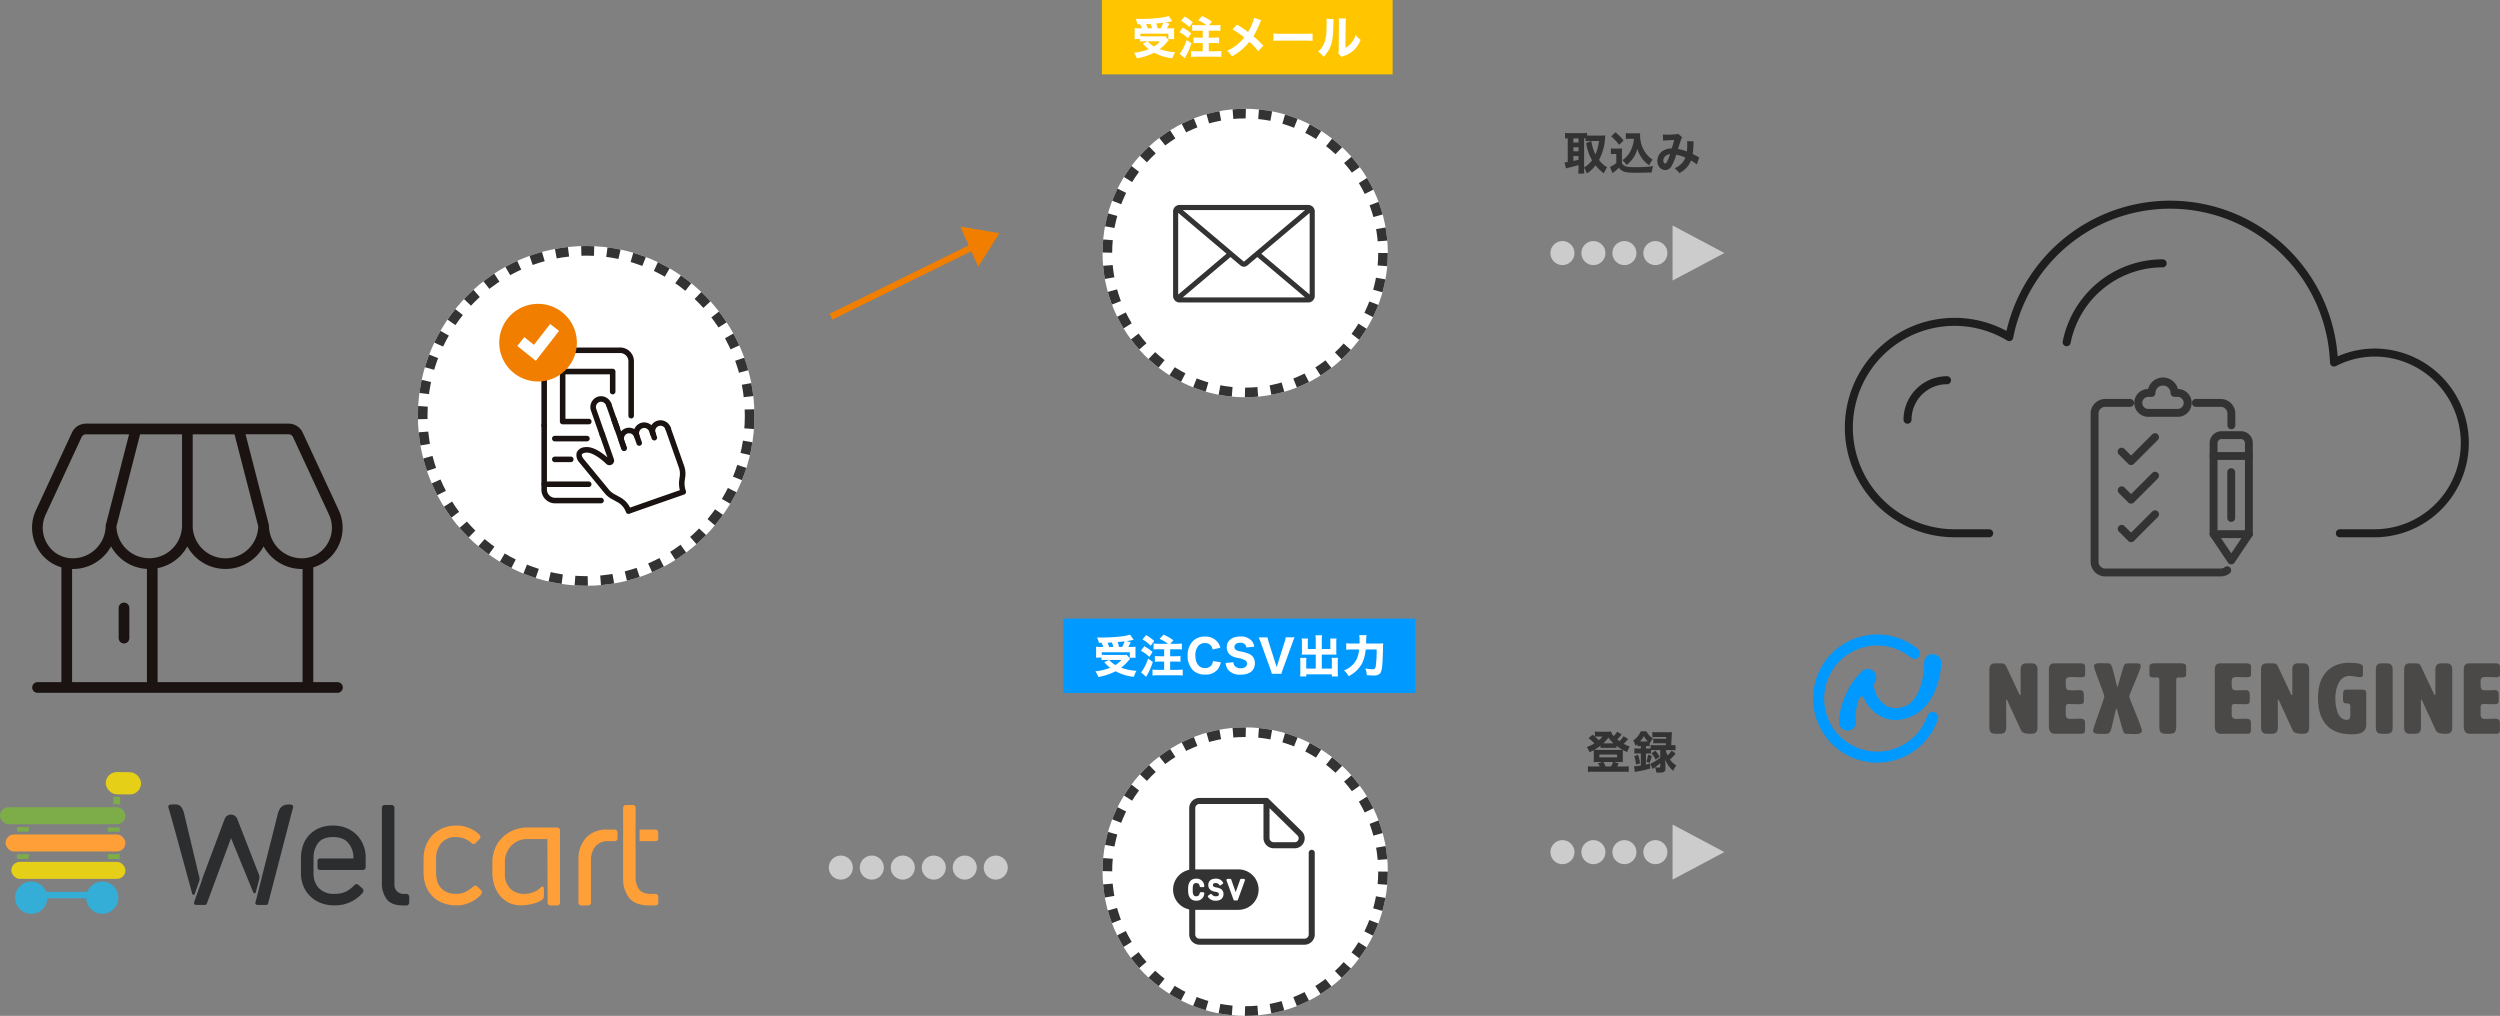 <svg xmlns="http://www.w3.org/2000/svg" width="780" height="316.942" viewBox="0 0 780 316.942">
  <rect x="0" y="0" width="780" height="316.942" fill="#808080" stroke="none"/>
  <g id="グループ_1907" data-name="グループ 1907" transform="translate(-570 -2141.058)">
    <g id="next-engine" transform="translate(1135.701 2339.013)">
      <g id="グループ_11" data-name="グループ 11" transform="translate(54.977 8.841)">
        <g id="グループ_1" data-name="グループ 1" transform="translate(0 0.154)">
          <path id="パス_1" data-name="パス 1" d="M830.328,176.373c.093,0,.155-.092.155-.31v-7.123c0-1.239,0-2.478,1.858-2.478h1.549c1.858,0,1.858,1.239,1.858,2.478v17.035c0,1.239,0,2.478-1.858,2.478-2.788,0-3.005-.5-3.438-1.425l-4.119-8.951c-.093-.186-.186-.31-.248-.31-.092,0-.123.123-.123.31l.031,7.9c0,1.239,0,2.478-1.858,2.478h-1.549c-1.858,0-1.858-1.239-1.858-2.478V168.939c0-1.239,0-2.478,1.858-2.478h1.642c1.021,0,1.363.125,1.827,1.085l4,8.517C830.142,176.28,830.235,176.373,830.328,176.373Z" transform="translate(-820.727 -166.461)" fill="#4b4948"/>
        </g>
        <g id="グループ_2" data-name="グループ 2" transform="translate(18.583 0.154)">
          <path id="パス_2" data-name="パス 2" d="M852.342,182.784a1.2,1.2,0,0,0,1.3,1.023c1.765,0,2.353-.063,3-.063,1.3,0,1.7.372,1.7,1.3v2.167c0,.93-.309,1.239-1.239,1.239h-8.177c-1.858,0-1.858-1.859-1.858-2.478V168.939c0-1.239,0-2.478,1.858-2.478h7.991c.774,0,1.456.31,1.456.93v2.633c0,.743-.619.774-1.394.774-1.208,0-2.168-.062-2.943-.062-1.7,0-1.7.619-1.7,1.611,0,2.013,0,2.54,1.549,2.54,1.92,0,2.23-.061,2.942-.061,1.084,0,1.146,1.083,1.146,1.424v1.982c0,.93-.65.992-1.425.992-1.58,0-2.571-.062-3.221-.062-.992,0-.992.433-.992,1.456Z" transform="translate(-847.077 -166.461)" fill="#4b4948"/>
        </g>
        <g id="グループ_3" data-name="グループ 3" transform="translate(32.366 0.124)">
          <path id="パス_3" data-name="パス 3" d="M874.24,173.759c.124,0,1.146-4.089,1.827-6.072l.062-.154c.341-1.023.341-1.085,2.942-1.085h.4c1.425,0,2.013,0,2.013.93,0,1.085-3.561,8.61-3.561,9.416s3.933,9.476,3.933,10.716c0,.868-1.27,1.023-2.416,1.023-.65,0-1.238-.061-1.549-.061-1.889,0-1.579-.186-2.168-1.735l-1.673-5.947a.159.159,0,0,0-.31,0l-1.394,5.947c-.557,1.7-.681,1.735-2.695,1.735h-.929c-1.022,0-2.107-.125-2.107-.961,0-.929,3.5-9.911,3.5-10.716s-3.19-8.332-3.19-9.416c0-.836.712-.96,1.951-.96.651,0,1.487.03,2.447.03.712,0,.867.4,1.084.9,0,.031.062.093.062.124s.061.093.061.123.032.062.032.093c.588,1.982,1.486,5.885,1.517,5.947A.16.16,0,0,0,874.24,173.759Z" transform="translate(-866.62 -166.418)" fill="#4b4948"/>
        </g>
        <g id="グループ_4" data-name="グループ 4" transform="translate(49.938 0.154)">
          <path id="パス_4" data-name="パス 4" d="M899.9,186.192c-.062,1.176-.124,2.26-1.858,2.26h-1.549c-1.858,0-1.858-1.239-1.858-2.478V171.82c0-.775-.155-.961-.805-.961-.217,0-.526.031-.9.031-.774,0-1.394-.123-1.394-.867v-2.633c0-.62.681-.93,1.456-.93h8.548c.774,0,1.456.31,1.456.93v2.633c0,.743-.619.867-1.394.867-.217,0-.5-.031-.867-.031-.774,0-.836.186-.836.961Z" transform="translate(-891.536 -166.461)" fill="#4b4948"/>
        </g>
        <g id="グループ_5" data-name="グループ 5" transform="translate(70.35 0.154)">
          <path id="パス_5" data-name="パス 5" d="M925.743,182.784a1.2,1.2,0,0,0,1.3,1.023c1.765,0,2.354-.063,3-.063,1.3,0,1.7.372,1.7,1.3v2.167c0,.93-.31,1.239-1.239,1.239h-8.177c-1.858,0-1.858-1.859-1.858-2.478V168.939c0-1.239,0-2.478,1.858-2.478h7.992c.774,0,1.455.31,1.455.93v2.633c0,.743-.619.774-1.394.774-1.207,0-2.168-.062-2.942-.062-1.7,0-1.7.619-1.7,1.611,0,2.013,0,2.54,1.548,2.54,1.92,0,2.23-.061,2.943-.061,1.083,0,1.146,1.083,1.146,1.424v1.982c0,.93-.651.992-1.425.992-1.58,0-2.571-.062-3.221-.062-.991,0-.991.433-.991,1.456Z" transform="translate(-920.478 -166.461)" fill="#4b4948"/>
        </g>
        <g id="グループ_6" data-name="グループ 6" transform="translate(84.762 0.154)">
          <path id="パス_6" data-name="パス 6" d="M950.515,176.373c.093,0,.154-.092.154-.31v-7.123c0-1.239,0-2.478,1.858-2.478h1.549c1.859,0,1.859,1.239,1.859,2.478v17.035c0,1.239,0,2.478-1.859,2.478-2.787,0-3-.5-3.438-1.425l-4.119-8.951c-.093-.186-.185-.31-.247-.31-.093,0-.124.123-.124.31l.031,7.9c0,1.239,0,2.478-1.858,2.478h-1.549c-1.858,0-1.858-1.239-1.858-2.478V168.939c0-1.239,0-2.478,1.858-2.478h1.642c1.022,0,1.362.125,1.827,1.085l4,8.517C950.329,176.28,950.422,176.373,950.515,176.373Z" transform="translate(-940.913 -166.461)" fill="#4b4948"/>
        </g>
        <g id="グループ_7" data-name="グループ 7" transform="translate(102.53)">
          <path id="パス_7" data-name="パス 7" d="M976.205,179.9c0-.96-.558-.992-1.146-.992-1.023,0-1.146-.5-1.146-1.332v-.31c0-2.509.031-2.664,1.487-2.664h4.429c1.331,0,1.331.65,1.331,1.238v9.664c0,3.035-3,3.035-4.77,3.035-4.925,0-10.282-2.231-10.282-11.367,0-8.889,5.7-10.933,9.508-10.933,3.222,0,4.522.341,4.522,1.3v2.447c0,.557-.4.743-.9.743-.961,0-1.92-.4-3.315-.4-3.933,0-4.4,5.483-4.4,6.752,0,2.54.465,6.969,3.624,6.969.62,0,1.054-.31,1.054-1.394Z" transform="translate(-966.108 -166.242)" fill="#4b4948"/>
        </g>
        <g id="グループ_8" data-name="グループ 8" transform="translate(120.577 0.154)">
          <path id="パス_8" data-name="パス 8" d="M996.962,185.974c0,1.239,0,2.478-1.859,2.478h-1.549c-1.858,0-1.858-1.239-1.858-2.478V168.939c0-1.239,0-2.478,1.858-2.478H995.1c1.859,0,1.859,1.239,1.859,2.478Z" transform="translate(-991.697 -166.461)" fill="#4b4948"/>
        </g>
        <g id="グループ_9" data-name="グループ 9" transform="translate(129.404 0.154)">
          <path id="パス_9" data-name="パス 9" d="M1013.814,176.373c.093,0,.155-.092.155-.31v-7.123c0-1.239,0-2.478,1.858-2.478h1.549c1.858,0,1.858,1.239,1.858,2.478v17.035c0,1.239,0,2.478-1.858,2.478-2.788,0-3.005-.5-3.438-1.425l-4.119-8.951c-.093-.186-.185-.31-.248-.31-.092,0-.123.123-.123.31l.031,7.9c0,1.239,0,2.478-1.858,2.478h-1.549c-1.858,0-1.858-1.239-1.858-2.478V168.939c0-1.239,0-2.478,1.858-2.478h1.642c1.022,0,1.362.125,1.827,1.085l4,8.517C1013.629,176.28,1013.721,176.373,1013.814,176.373Z" transform="translate(-1004.213 -166.461)" fill="#4b4948"/>
        </g>
        <g id="グループ_10" data-name="グループ 10" transform="translate(148.018 0.154)">
          <path id="パス_10" data-name="パス 10" d="M1035.873,182.784a1.2,1.2,0,0,0,1.3,1.023c1.765,0,2.354-.063,3-.063,1.3,0,1.7.372,1.7,1.3v2.167c0,.93-.31,1.239-1.239,1.239h-8.178c-1.857,0-1.857-1.859-1.857-2.478V168.939c0-1.239,0-2.478,1.857-2.478h7.991c.774,0,1.456.31,1.456.93v2.633c0,.743-.619.774-1.394.774-1.208,0-2.168-.062-2.942-.062-1.7,0-1.7.619-1.7,1.611,0,2.013,0,2.54,1.548,2.54,1.92,0,2.231-.061,2.943-.061,1.084,0,1.146,1.083,1.146,1.424v1.982c0,.93-.651.992-1.425.992-1.579,0-2.571-.062-3.221-.062-.991,0-.991.433-.991,1.456Z" transform="translate(-1030.607 -166.461)" fill="#4b4948"/>
        </g>
      </g>
      <g id="グループ_12" data-name="グループ 12" transform="translate(0 0)">
        <path id="パス_11" data-name="パス 11" d="M762.766,193.689a19.991,19.991,0,1,1,12.717-35.417,1.716,1.716,0,0,1-2.185,2.647,16.557,16.557,0,1,0,5.135,18.155,1.716,1.716,0,1,1,3.246,1.114A20,20,0,0,1,762.766,193.689Z" transform="translate(-742.774 -153.706)" fill="#09f"/>
        <path id="パス_12" data-name="パス 12" d="M783.531,162.427a2.669,2.669,0,0,0-2.741,2.593c0,.025.128,11.006-5.971,13.671a7.129,7.129,0,0,1-5.633-.02,8.456,8.456,0,0,1-4.086-6.337,1.245,1.245,0,0,1,.149-.927,2.666,2.666,0,0,0-3.837-3.679,23.248,23.248,0,0,0-5.184,7.561,21.21,21.21,0,0,0-2.028,8.257,2.668,2.668,0,0,0,2.657,2.679,2.7,2.7,0,0,0,.33-.019,2.57,2.57,0,0,0,2.348-2.638,15.158,15.158,0,0,1,.723-6.641,5.924,5.924,0,0,1,.525-1.011.579.579,0,0,1,1.075.051,12.53,12.53,0,0,0,5.9,6.131,9.976,9.976,0,0,0,5.339.778,13.208,13.208,0,0,0,3.556-.968c9.005-3.791,9.453-16.212,9.467-16.739A2.668,2.668,0,0,0,783.531,162.427Z" transform="translate(-746.142 -156.276)" fill="#09f"/>
      </g>
    </g>
    <g id="グループ_273" data-name="グループ 273" transform="translate(1146.844 2204.914)">
      <path id="パス_267" data-name="パス 267" d="M283.194,137.588h10.793a28.19,28.19,0,0,0,0-56.38,27.9,27.9,0,0,0-12.626,3.111,51.154,51.154,0,0,0-101.318-7.932,32.979,32.979,0,1,0-17.017,61.2h10.748" transform="translate(-130 -35.064)" fill="none" stroke="#1e1e1e" stroke-linecap="round" stroke-linejoin="round" stroke-width="2.5"/>
      <path id="パス_268" data-name="パス 268" d="M188.233,42.684a30.569,30.569,0,0,0-29.944,24.611" transform="translate(-90.333 -24.379)" fill="none" stroke="#1e1e1e" stroke-linecap="round" stroke-linejoin="round" stroke-width="2.5"/>
      <path id="パス_269" data-name="パス 269" d="M149.939,57.865A12.332,12.332,0,0,0,137.62,70.186" transform="translate(-119.315 -3.092)" fill="none" stroke="#1e1e1e" stroke-linecap="round" stroke-linejoin="round" stroke-width="2.5"/>
    </g>
    <g id="グループ_285" data-name="グループ 285" transform="translate(1222.276 2258.832)">
      <g id="グループ_274" data-name="グループ 274" transform="translate(0 6.7)">
        <path id="パス_274" data-name="パス 274" d="M2624.018,900.768H2588a4.568,4.568,0,0,1-4.562-4.562V849.963A4.568,4.568,0,0,1,2588,845.4h7.741a1.23,1.23,0,0,1,0,2.46H2588a2.1,2.1,0,0,0-2.1,2.1v46.243a2.1,2.1,0,0,0,2.1,2.1h36.022a2.078,2.078,0,0,0,1.275-.431,1.23,1.23,0,0,1,1.5,1.953A4.521,4.521,0,0,1,2624.018,900.768Z" transform="translate(-2583.434 -845.401)" fill="#333"/>
      </g>
      <g id="グループ_275" data-name="グループ 275" transform="translate(31.612 6.7)">
        <path id="パス_275" data-name="パス 275" d="M2801.33,854.847a1.23,1.23,0,0,1-1.23-1.23v-3.653a2.1,2.1,0,0,0-2.1-2.1h-7.741a1.23,1.23,0,0,1,0-2.46H2798a4.567,4.567,0,0,1,4.562,4.562v3.653A1.23,1.23,0,0,1,2801.33,854.847Z" transform="translate(-2789.027 -845.401)" fill="#333"/>
      </g>
      <g id="グループ_276" data-name="グループ 276" transform="translate(13.655)">
        <path id="パス_276" data-name="パス 276" d="M2685.732,814.1h-9.152a4.342,4.342,0,0,1-.074-8.684,4.816,4.816,0,0,1,9.313,0,4.342,4.342,0,0,1-.087,8.684Zm-9.152-6.224a1.882,1.882,0,0,0,0,3.764h9.152a1.882,1.882,0,0,0,0-3.764h-.984a1.23,1.23,0,0,1-1.23-1.23,2.356,2.356,0,0,0-4.711,0,1.23,1.23,0,0,1-1.23,1.23Z" transform="translate(-2672.238 -801.825)" fill="#333"/>
      </g>
      <g id="グループ_281" data-name="グループ 281" transform="translate(37.133 16.761)">
        <g id="グループ_277" data-name="グループ 277" transform="translate(0 6.509)">
          <path id="パス_277" data-name="パス 277" d="M2831.67,988.2a1.23,1.23,0,0,1-1.022-.545l-5.506-8.211a1.231,1.231,0,0,1-.208-.685V954.4a1.23,1.23,0,0,1,1.23-1.23h11.012a1.23,1.23,0,0,1,1.23,1.23v24.366a1.231,1.231,0,0,1-.208.685l-5.506,8.211A1.23,1.23,0,0,1,2831.67,988.2Zm-4.276-9.815,4.276,6.376,4.276-6.376V955.627h-8.552Z" transform="translate(-2824.934 -953.167)" fill="#333"/>
        </g>
        <g id="グループ_278" data-name="グループ 278" transform="translate(0 0)">
          <path id="パス_278" data-name="パス 278" d="M2837.176,919.8a1.23,1.23,0,0,1-1.23-1.23v-4.036a1.245,1.245,0,0,0-1.243-1.243h-6.066a1.245,1.245,0,0,0-1.243,1.243v4.036a1.23,1.23,0,1,1-2.46,0v-4.036a3.707,3.707,0,0,1,3.7-3.7h6.066a3.708,3.708,0,0,1,3.7,3.7v4.036A1.23,1.23,0,0,1,2837.176,919.8Z" transform="translate(-2824.934 -910.834)" fill="#333"/>
        </g>
        <g id="グループ_279" data-name="グループ 279" transform="translate(0 30.876)">
          <path id="パス_279" data-name="パス 279" d="M2837.176,1114.1h-11.012a1.23,1.23,0,1,1,0-2.46h11.012a1.23,1.23,0,0,1,0,2.46Z" transform="translate(-2824.934 -1111.635)" fill="#333"/>
        </g>
        <g id="グループ_280" data-name="グループ 280" transform="translate(5.506 11.555)">
          <path id="パス_280" data-name="パス 280" d="M2861.972,1002.719a1.23,1.23,0,0,1-1.23-1.23V987.215a1.23,1.23,0,1,1,2.46,0v14.274A1.23,1.23,0,0,1,2861.972,1002.719Z" transform="translate(-2860.742 -985.985)" fill="#333"/>
        </g>
      </g>
      <g id="グループ_282" data-name="グループ 282" transform="translate(8.443 17.387)">
        <path id="パス_281" data-name="パス 281" d="M2642.52,924.841h0a1.23,1.23,0,0,1-.869-.36l-2.946-2.946a1.23,1.23,0,0,1,1.739-1.74l2.076,2.076,6.608-6.607a1.23,1.23,0,0,1,1.74,1.739l-7.477,7.478A1.23,1.23,0,0,1,2642.52,924.841Z" transform="translate(-2638.344 -914.903)" fill="#333"/>
      </g>
      <g id="グループ_283" data-name="グループ 283" transform="translate(8.443 29.415)">
        <path id="パス_282" data-name="パス 282" d="M2642.52,1003.067h0a1.229,1.229,0,0,1-.869-.36l-2.946-2.947a1.23,1.23,0,0,1,1.739-1.739l2.076,2.076,6.608-6.608a1.23,1.23,0,0,1,1.74,1.739l-7.477,7.478A1.23,1.23,0,0,1,2642.52,1003.067Z" transform="translate(-2638.344 -993.129)" fill="#333"/>
      </g>
      <g id="グループ_284" data-name="グループ 284" transform="translate(8.443 41.444)">
        <path id="パス_283" data-name="パス 283" d="M2642.52,1081.294h0a1.229,1.229,0,0,1-.869-.36l-2.946-2.946a1.23,1.23,0,0,1,1.739-1.739l2.076,2.076,6.608-6.607a1.23,1.23,0,0,1,1.74,1.739l-7.477,7.478A1.23,1.23,0,0,1,2642.52,1081.294Z" transform="translate(-2638.344 -1071.356)" fill="#333"/>
      </g>
    </g>
    <g id="グループ_286" data-name="グループ 286" transform="translate(580 2273.201)">
      <path id="パス_270" data-name="パス 270" d="M95.356,268.467a1.666,1.666,0,0,0,1.666-1.666v-9.448a1.666,1.666,0,0,0-3.331,0V266.8A1.665,1.665,0,0,0,95.356,268.467Z" transform="translate(-66.667 -199.853)" fill="#1a1311"/>
      <path id="パス_271" data-name="パス 271" d="M168.008,293.128H160.5V257.313a12.676,12.676,0,0,0,7.228-5.546,12.95,12.95,0,0,0,.726-12.26L157.2,215.26a4.82,4.82,0,0,0-4.359-2.784H137.532a1.675,1.675,0,0,0-.637,0H105.506a1.668,1.668,0,0,0-.635,0h-15.3a4.821,4.821,0,0,0-4.36,2.786l-11.243,24.25a12.951,12.951,0,0,0,.73,12.255,12.68,12.68,0,0,0,7.227,5.546v35.815H74.433a1.666,1.666,0,0,0,0,3.331h93.575a1.666,1.666,0,1,0,0-3.331Zm-82.5-35.305a13.484,13.484,0,0,0,9.546-3.927,13.646,13.646,0,0,0,2.358-3.121,13.683,13.683,0,0,0,2.358,3.121A13.476,13.476,0,0,0,108.6,257.8v35.325H85.251V257.819C85.336,257.82,85.421,257.823,85.508,257.823Zm20.964-42.016h13.084v28.667c0,.037-.008.076-.009.115a10.235,10.235,0,0,1-20.459-.026Zm29.458,0,7.405,28.734a10.232,10.232,0,0,1-20.448.23V215.807Zm-24,41.764a13.583,13.583,0,0,0,9.276-6.788,13.58,13.58,0,0,0,23.8-.01,13.633,13.633,0,0,0,2.358,3.123,13.484,13.484,0,0,0,9.546,3.927c.085,0,.169,0,.254,0v35.309H111.933Zm42.244-40.909,11.253,24.248a9.622,9.622,0,0,1-.542,9.113,9.188,9.188,0,0,1-7.621,4.464c-.118,0-.235.006-.354.006a10.27,10.27,0,0,1-10.235-10.129l0-.026c0-.032,0-.065-.005-.1l-.008-.077c0-.026-.008-.05-.013-.076s-.012-.065-.019-.1l-.005-.027-7.257-28.157h13.47A1.482,1.482,0,0,1,154.178,216.662ZM77.531,250.023a9.622,9.622,0,0,1-.544-9.109l11.241-24.251a1.481,1.481,0,0,1,1.339-.855h13.466l-7.2,28.032a1.667,1.667,0,0,0-.092.524,10.271,10.271,0,0,1-10.235,10.129c-.12,0-.239,0-.355-.006A9.194,9.194,0,0,1,77.531,250.023Z" transform="translate(-72.762 -212.445)" fill="#1a1311"/>
    </g>
    <g id="グループ_287" data-name="グループ 287" transform="translate(570 2381.901)">
      <g id="グループ_244" data-name="グループ 244" transform="translate(52.513 10.125)">
        <g id="グループ_239" data-name="グループ 239" transform="translate(66.646 0.193)">
          <path id="パス_242" data-name="パス 242" d="M342.615,417.824H342a2.881,2.881,0,0,1-2.189-.839,2.977,2.977,0,0,1-.777-2.125V391.111a.9.9,0,0,0-1.029-1.029h-1.844a.9.9,0,0,0-1.03,1.029v23.132a8.251,8.251,0,0,0,1.568,5.326c1,1.228,2.7,1.85,5.054,1.85h.861a1.034,1.034,0,0,0,.778-.254,1.048,1.048,0,0,0,.253-.777v-1.536a.9.9,0,0,0-1.031-1.03Z" transform="translate(-335.133 -390.082)" fill="#2c2d2f"/>
        </g>
        <g id="グループ_240" data-name="グループ 240" transform="translate(79.633 6.61)">
          <path id="パス_243" data-name="パス 243" d="M375.27,426.389a10.32,10.32,0,0,0,2.99-2.206,1.578,1.578,0,0,0,.363-.838.689.689,0,0,0-.258-.581l-1.106-1.1a.922.922,0,0,0-.65-.343,1.416,1.416,0,0,0-.839.395,11.6,11.6,0,0,1-1.952,1.367,6.252,6.252,0,0,1-3.174.786,7.4,7.4,0,0,1-2.971-.531,5.24,5.24,0,0,1-1.995-1.495,5.7,5.7,0,0,1-1.076-2.181,9.853,9.853,0,0,1-.3-2.446v-4.4a7.528,7.528,0,0,1,1.449-4.568,5.7,5.7,0,0,1,4.9-2.083,6.622,6.622,0,0,1,2.625.527,7.073,7.073,0,0,1,1.977,1.22,1.284,1.284,0,0,0,.786.42.914.914,0,0,0,.612-.332l1.168-1.168a.971.971,0,0,0,0-1.429,10.17,10.17,0,0,0-3.019-2.016,10.008,10.008,0,0,0-4.15-.819,10.591,10.591,0,0,0-4.28.822,9.943,9.943,0,0,0-3.214,2.215,9.574,9.574,0,0,0-2.038,3.259,11.111,11.111,0,0,0-.715,3.951v4.4a12.03,12.03,0,0,0,.661,3.973A9.009,9.009,0,0,0,363,424.428a9.519,9.519,0,0,0,3.2,2.208,11.165,11.165,0,0,0,4.44.824A9.708,9.708,0,0,0,375.27,426.389Z" transform="translate(-360.397 -402.565)" fill="#ff9f38"/>
        </g>
        <g id="グループ_241" data-name="グループ 241" transform="translate(127.96 7.866)">
          <path id="パス_244" data-name="パス 244" d="M466.609,406.036a1.045,1.045,0,0,0-.253-.775,1.031,1.031,0,0,0-.777-.254h-2.213a8.5,8.5,0,0,0-6.588,2.562,9.677,9.677,0,0,0-2.369,6.764v13.309a.9.9,0,0,0,1.031,1.031h1.843a1.036,1.036,0,0,0,.778-.254,1.048,1.048,0,0,0,.253-.777v-13a6.734,6.734,0,0,1,1.311-4.282,4.933,4.933,0,0,1,4.111-1.755h1.844a.9.9,0,0,0,1.03-1.031Z" transform="translate(-454.409 -405.007)" fill="#ff9f38"/>
        </g>
        <g id="グループ_242" data-name="グループ 242" transform="translate(41.391 6.61)">
          <path id="パス_245" data-name="パス 245" d="M306.194,415.4v-2.974a9.781,9.781,0,0,0-.714-3.714,9.338,9.338,0,0,0-2.034-3.2,9.848,9.848,0,0,0-3.209-2.156,10.98,10.98,0,0,0-4.292-.795,10.753,10.753,0,0,0-4.258.793,9.236,9.236,0,0,0-3.107,2.146,9.024,9.024,0,0,0-1.916,3.188,11.761,11.761,0,0,0-.659,3.937v4.891a10.2,10.2,0,0,0,.738,3.871,9.517,9.517,0,0,0,2.1,3.174,9.706,9.706,0,0,0,3.262,2.124,11.575,11.575,0,0,0,4.336.772,11.162,11.162,0,0,0,5.331-1.194,10.885,10.885,0,0,0,3.376-2.619,1.406,1.406,0,0,0,.344-.82.783.783,0,0,0-.285-.617l-1.134-1.012a1.071,1.071,0,0,0-.722-.378h0a1.122,1.122,0,0,0-.739.407,10.88,10.88,0,0,1-2.1,1.677,7.5,7.5,0,0,1-4.066.959,6.22,6.22,0,0,1-4.947-1.879,6.44,6.44,0,0,1-1.531-3.6h-.029l-.016-.374,0,.76v-6.147a7.58,7.58,0,0,1,1.316-4.462c.935-1.331,2.523-2.005,4.721-2.005,2.222,0,3.9.638,4.883,1.974a6.86,6.86,0,0,1,1.523,4.694H291.925a.776.776,0,0,0-.775.776v2.049a.778.778,0,0,0,.776.776h13.237a.9.9,0,0,0,1.03-1.031Z" transform="translate(-286.005 -402.565)" fill="#2c2d2f"/>
        </g>
        <path id="パス_246" data-name="パス 246" d="M418.244,422.787v2.383a1.394,1.394,0,0,1-.742,1.247,8.156,8.156,0,0,1-1.764.849,15.59,15.59,0,0,1-4.617.776,8.749,8.749,0,0,1-3.6-.728,8.074,8.074,0,0,1-2.794-2.067,10.079,10.079,0,0,1-1.874-3.273,12.559,12.559,0,0,1-.69-4.242v-3.109a11.39,11.39,0,0,1,.8-4.245,10.179,10.179,0,0,1,2.249-3.445,10.947,10.947,0,0,1,3.462-2.316,11.136,11.136,0,0,1,4.412-.855h9.157a1.046,1.046,0,0,1,.777.253,1.032,1.032,0,0,1,.253.776v22.246a.9.9,0,0,1-1.03,1.031H420.4a.9.9,0,0,1-.744-.28,1.04,1.04,0,0,1-.249-.5l-.075-18.5v-1.427h-6a6.835,6.835,0,0,0-5.372,2.178,7.442,7.442,0,0,0-1.894,5.087v3.723a6.152,6.152,0,0,0,1.6,4.367,5.811,5.811,0,0,0,4.434,1.732,7.3,7.3,0,0,0,3.212-.666,5.168,5.168,0,0,0,1.99-1.408C417.558,422.067,418.244,422.012,418.244,422.787Z" transform="translate(-301.061 -396.536)" fill="#ff9f38"/>
        <path id="パス_247" data-name="パス 247" d="M269.493,392.926l-7.218,27.813a.566.566,0,0,1-.529.369h-2.588c-1.009,0-.928-.628-.649-1.367l6.836-27.133c.45-1.533,1.163-3.1,4.1-2.807a.757.757,0,0,1,.658.951Z" transform="translate(-231.163 -389.734)" fill="#2c2d2f"/>
        <path id="パス_248" data-name="パス 248" d="M241.357,414.592,234.6,397.26a2.087,2.087,0,0,0-1.966-1.346,2.111,2.111,0,0,0-1.975,1.38l-6.732,17.974L223.4,416.9l-2.083,5.827c-.279.739-.359,1.367.649,1.367h2.589a.567.567,0,0,0,.529-.369l6.064-16.4,1.51-4.083,6.947,16.971a.413.413,0,0,0,.771-.028l1.021-3.957A2.372,2.372,0,0,0,241.357,414.592Z" transform="translate(-213.092 -392.723)" fill="#2c2d2f"/>
        <path id="パス_249" data-name="パス 249" d="M215.066,412.047l-4.73-19.795c-.485-1.607-1.142-2.4-2.306-2.515a9.472,9.472,0,0,0-1.957.048.663.663,0,0,0-.559.851c1.383,4.632,7.448,27.032,7.448,27.032a.413.413,0,0,0,.772-.028l1.375-3.957A2.369,2.369,0,0,0,215.066,412.047Z" transform="translate(-205.487 -389.706)" fill="#2c2d2f"/>
        <g id="グループ_243" data-name="グループ 243" transform="translate(141.9 0.185)">
          <path id="パス_250" data-name="パス 250" d="M496.327,408.6a.9.9,0,0,0,1.031-1.031v-1.537a1.048,1.048,0,0,0-.253-.776,1.034,1.034,0,0,0-.777-.253h-4.8v3.6Z" transform="translate(-486.386 -397.326)" fill="#ff9f38"/>
          <path id="パス_251" data-name="パス 251" d="M485.407,404.08v-8.7h.022v-4.286a.9.9,0,0,0-1.029-1.029h-1.844a1.043,1.043,0,0,0-.775.252,1.03,1.03,0,0,0-.255.777v21.6a9.631,9.631,0,0,0,1.983,6.475c1.286,1.485,3.364,2.238,6.176,2.238h1.782a1.031,1.031,0,0,0,.776-.252,1.049,1.049,0,0,0,.255-.778v-1.536a.9.9,0,0,0-1.031-1.03h-1.229c-1.837,0-3.129-.535-3.839-1.589a6.764,6.764,0,0,1-.97-3.833V404.08Z" transform="translate(-481.526 -390.065)" fill="#ff9f38"/>
        </g>
      </g>
      <g id="グループ_248" data-name="グループ 248" transform="translate(0 0)">
        <g id="グループ_247" data-name="グループ 247" transform="translate(0 0)">
          <g id="グループ_246" data-name="グループ 246" transform="translate(0 0)">
            <g id="グループ_245" data-name="グループ 245" transform="translate(33.627 7.683)">
              <path id="パス_252" data-name="パス 252" d="M168.782,421.277l0-.685,0-.845,2.535-.006c.094,0,.188,0,.281-.008h0a5.307,5.307,0,0,0,.85-.116l0,.957,0,.814a5.417,5.417,0,0,0-1.131-.116Z" transform="translate(-168.762 -401.799)" fill="#7dad49"/>
              <path id="パス_253" data-name="パス 253" d="M168.749,404.909v-.515l0-.787,2.535-.006c.09,0,.18,0,.269-.008h0a5.105,5.105,0,0,0,.862-.122l0,.9v.649a5.275,5.275,0,0,0-1.132-.119Z" transform="translate(-168.746 -393.953)" fill="#7dad49"/>
              <path id="パス_254" data-name="パス 254" d="M172.131,384.955a1.869,1.869,0,0,0,.519.075l1.621,0v.8l0,1.684a5.055,5.055,0,0,0-1.366-.184l-.774,0,0-1.937v-.432Z" transform="translate(-170.391 -384.955)" fill="#7dad49"/>
            </g>
            <rect id="長方形_126" data-name="長方形 126" width="11.017" height="6.939" rx="3.47" transform="matrix(1, 0.011, -0.011, 1, 33.032, 0)" fill="#e6cf17"/>
            <rect id="長方形_127" data-name="長方形 127" width="39.134" height="5.294" rx="2.647" transform="translate(0 11.01)" fill="#7dad49"/>
            <rect id="長方形_128" data-name="長方形 128" width="37.404" height="5.294" rx="2.647" transform="translate(1.73 19.518)" fill="#ff9f38"/>
            <rect id="長方形_129" data-name="長方形 129" width="35.604" height="5.294" rx="2.647" transform="translate(3.53 28.065)" fill="#e6cf17"/>
          </g>
          <rect id="長方形_130" data-name="長方形 130" width="3.669" height="1.415" transform="translate(5.293 17.206)" fill="#7dad49"/>
          <rect id="長方形_131" data-name="長方形 131" width="3.669" height="1.415" transform="translate(5.293 25.693)" fill="#7dad49"/>
        </g>
        <path id="パス_255" data-name="パス 255" d="M139.713,436.574a5.023,5.023,0,0,0-4.679,3.2h-12.8a5.03,5.03,0,1,0,.338,1.995H134.7a5.023,5.023,0,1,0,5.017-5.2Z" transform="translate(-107.802 -402.356)" fill="#34aed7"/>
      </g>
    </g>
    <g id="楕円形_2" data-name="楕円形 2" transform="translate(700.385 2217.816)" fill="#fff" stroke="#333" stroke-width="3" stroke-dasharray="4">
      <ellipse cx="52.5" cy="53" rx="52.5" ry="53" stroke="none"/>
      <ellipse cx="52.5" cy="53" rx="51" ry="51.5" fill="none"/>
    </g>
    <g id="グループ_313" data-name="グループ 313" transform="translate(738.917 2249.481)">
      <g id="グループ_300" data-name="グループ 300" transform="translate(10.881 15.191)">
        <g id="グループ_289" data-name="グループ 289" transform="translate(10.877 6.335)">
          <g id="グループ_288" data-name="グループ 288">
            <path id="パス_284" data-name="パス 284" d="M1267.642,1721.343a.867.867,0,0,1-.817-.579l-3.125-8.9a.866.866,0,0,1,1.634-.574l3.125,8.9a.867.867,0,0,1-.817,1.153Z" transform="translate(-1263.651 -1710.714)" fill="#1a1311"/>
          </g>
        </g>
        <g id="グループ_291" data-name="グループ 291" transform="translate(13.148 9.827)">
          <g id="グループ_290" data-name="グループ 290">
            <path id="パス_285" data-name="パス 285" d="M1286.42,1750.292a.867.867,0,0,1-.817-.579l-.76-2.165a3.412,3.412,0,0,1,2.031-4.369,3.3,3.3,0,0,1,2.592.171,3.472,3.472,0,0,1,1.725,1.968.866.866,0,0,1-1.634.574,1.748,1.748,0,0,0-.866-.994,1.582,1.582,0,0,0-1.243-.086,1.679,1.679,0,0,0-.971,2.162l.76,2.165a.867.867,0,0,1-.817,1.153Z" transform="translate(-1284.643 -1742.991)" fill="#1a1311"/>
          </g>
        </g>
        <g id="グループ_294" data-name="グループ 294" transform="translate(4.401 0)">
          <g id="グループ_292" data-name="グループ 292">
            <path id="パス_286" data-name="パス 286" d="M1207.555,1665.082a.867.867,0,0,1-.817-.579l-2.729-7.771a3.412,3.412,0,0,1,2.031-4.369,3.3,3.3,0,0,1,2.592.171,3.472,3.472,0,0,1,1.725,1.968.866.866,0,0,1-1.634.574,1.749,1.749,0,0,0-.866-.994,1.578,1.578,0,0,0-1.243-.086,1.679,1.679,0,0,0-.972,2.162l2.729,7.771a.867.867,0,0,1-.817,1.153Z" transform="translate(-1203.809 -1652.174)" fill="#1a1311"/>
          </g>
          <g id="グループ_293" data-name="グループ 293" transform="translate(4.865 1.748)">
            <path id="パス_287" data-name="パス 287" d="M1252.29,1677.634a.867.867,0,0,1-.817-.579l-2.658-7.57a.866.866,0,0,1,1.634-.574l2.658,7.57a.868.868,0,0,1-.817,1.153Z" transform="translate(-1248.765 -1668.332)" fill="#1a1311"/>
          </g>
        </g>
        <g id="グループ_296" data-name="グループ 296" transform="translate(17.862 8.171)">
          <g id="グループ_295" data-name="グループ 295">
            <path id="パス_288" data-name="パス 288" d="M1329.984,1734.986a.866.866,0,0,1-.816-.579l-.761-2.165a3.412,3.412,0,0,1,2.031-4.369,3.3,3.3,0,0,1,2.592.171,3.472,3.472,0,0,1,1.725,1.968l.76,2.165a.866.866,0,0,1-1.634.574l-.76-2.165a1.75,1.75,0,0,0-.866-.994,1.581,1.581,0,0,0-1.243-.086,1.679,1.679,0,0,0-.971,2.162l.76,2.165a.867.867,0,0,1-.817,1.153Z" transform="translate(-1328.207 -1727.684)" fill="#1a1311"/>
          </g>
        </g>
        <g id="グループ_299" data-name="グループ 299" transform="translate(0 7.504)">
          <g id="グループ_297" data-name="グループ 297" transform="translate(22.922)">
            <path id="パス_289" data-name="パス 289" d="M1375.986,1726.65a.867.867,0,0,1-.817-.579,3.365,3.365,0,1,1,6.348-2.23.866.866,0,0,1-1.634.574,1.635,1.635,0,1,0-3.08,1.082.867.867,0,0,1-.817,1.153Z" transform="translate(-1374.97 -1721.517)" fill="#1a1311"/>
          </g>
          <g id="グループ_298" data-name="グループ 298" transform="translate(0 1.746)">
            <path id="パス_290" data-name="パス 290" d="M1179.449,1765.131a.865.865,0,0,1-.817-.578,5.621,5.621,0,0,0-2.589-3.062l-1.936-1.068a7.323,7.323,0,0,1-2.128-1.769l-8.082-9.831a3.271,3.271,0,0,1-.6-2.909,2.916,2.916,0,0,1,2.487-1.6c2.4-.387,5.212,1.571,7.068,3.191l-2.372-6.785a.866.866,0,1,1,1.634-.571l2.748,7.858a1.444,1.444,0,0,1-2.359,1.523c-2.548-2.434-4.958-3.741-6.446-3.507-.628.1-1.06.3-1.156.537-.13.322.173.944.357,1.19l8.057,9.8a5.6,5.6,0,0,0,1.627,1.353l1.936,1.068a7.348,7.348,0,0,1,3.047,3.194c1.964-.709,7.165-2.534,15.535-5.448a8.506,8.506,0,0,1-.226-2.991l.19-1.349a5.647,5.647,0,0,0-.263-2.65l-4.189-11.925a.866.866,0,0,1,1.634-.574l4.188,11.925a7.389,7.389,0,0,1,.343,3.466l-.19,1.349a7.218,7.218,0,0,0,.389,3.01.866.866,0,0,1-.532,1.1c-6.523,2.271-16.4,5.721-16.995,5.965A.861.861,0,0,1,1179.449,1765.131Zm-6.221-16.547h0Z" transform="translate(-1163.139 -1737.652)" fill="#1a1311"/>
          </g>
        </g>
      </g>
      <g id="グループ_309" data-name="グループ 309" transform="translate(0)">
        <g id="グループ_303" data-name="グループ 303">
          <g id="グループ_302" data-name="グループ 302">
            <g id="グループ_301" data-name="グループ 301">
              <path id="パス_291" data-name="パス 291" d="M1063.45,1536.973a.866.866,0,0,1-.866-.865V1515.88a4.318,4.318,0,0,1,4.51-4.085h19.853a4.318,4.318,0,0,1,4.509,4.085v17.155a.866.866,0,1,1-1.731,0V1515.88a2.6,2.6,0,0,0-2.777-2.354h-19.853a2.6,2.6,0,0,0-2.778,2.354v20.228A.866.866,0,0,1,1063.45,1536.973Z" transform="translate(-1062.584 -1511.795)" fill="#1a1311"/>
            </g>
          </g>
        </g>
        <g id="グループ_308" data-name="グループ 308" transform="translate(0 23.447)">
          <g id="グループ_307" data-name="グループ 307">
            <g id="グループ_304" data-name="グループ 304">
              <path id="パス_292" data-name="パス 292" d="M1081.164,1753.653h-14.071a4.317,4.317,0,0,1-4.508-4.085V1729.34a.866.866,0,0,1,1.731,0v20.228a2.6,2.6,0,0,0,2.777,2.354h14.071a.866.866,0,1,1,0,1.731Z" transform="translate(-1062.584 -1728.475)" fill="#1a1311"/>
            </g>
            <g id="グループ_306" data-name="グループ 306" transform="translate(0 18.348)">
              <g id="グループ_305" data-name="グループ 305">
                <path id="パス_293" data-name="パス 293" d="M1077.366,1899.761H1063.45a.866.866,0,0,1,0-1.731h13.916a.866.866,0,0,1,0,1.731Z" transform="translate(-1062.584 -1898.03)" fill="#1a1311"/>
              </g>
            </g>
          </g>
        </g>
      </g>
      <g id="グループ_310" data-name="グループ 310" transform="translate(5.767 6.63)">
        <path id="パス_294" data-name="パス 294" d="M1124.894,1590.4h-8.149a.866.866,0,0,1-.866-.865v-15.606a.866.866,0,0,1,.866-.865h15.606a.865.865,0,0,1,.866.865v6.285a.866.866,0,0,1-1.731,0v-5.42H1117.61v13.875h7.283a.865.865,0,1,1,0,1.731Z" transform="translate(-1115.879 -1573.063)" fill="#1a1311"/>
      </g>
      <g id="グループ_311" data-name="グループ 311" transform="translate(3.288 27.552)">
        <path id="パス_295" data-name="パス 295" d="M1103.912,1768.14h-10.08a.866.866,0,0,1,0-1.731h10.08a.866.866,0,0,1,0,1.731Z" transform="translate(-1092.967 -1766.409)" fill="#1a1311"/>
      </g>
      <g id="グループ_312" data-name="グループ 312" transform="translate(3.288 34.035)">
        <path id="パス_296" data-name="パス 296" d="M1098.873,1828.054h-5.04a.866.866,0,0,1,0-1.731h5.04a.866.866,0,0,1,0,1.731Z" transform="translate(-1092.967 -1826.323)" fill="#1a1311"/>
      </g>
    </g>
    <path id="パス_297" data-name="パス 297" d="M356.692,286.484a12.11,12.11,0,1,0,12.11,12.11A12.109,12.109,0,0,0,356.692,286.484ZM356,304.251l-5.789-4.632,2.2-2.746,3,2.4,5.06-6.508,2.779,2.159Z" transform="translate(381.18 1949.378)" fill="#f27e00"/>
    <g id="楕円形_3" data-name="楕円形 3" transform="translate(914 2175)" fill="#fff" stroke="#333" stroke-width="3" stroke-dasharray="4">
      <ellipse cx="44.5" cy="45" rx="44.5" ry="45" stroke="none"/>
      <ellipse cx="44.5" cy="45" rx="43" ry="43.5" fill="none"/>
    </g>
    <path id="パス_298" data-name="パス 298" d="M905.95,351.892H865.828a2.045,2.045,0,0,0-2.042,2.042v26.349a2.045,2.045,0,0,0,2.042,2.042H905.95a2.045,2.045,0,0,0,2.043-2.042V353.934A2.045,2.045,0,0,0,905.95,351.892ZM889.563,366.5l-.92.777-2.67,2.256a.236.236,0,0,1-.03.021.211.211,0,0,1-.053.022.22.22,0,0,1-.083-.044l-1.7-1.439-1.885-1.593h0l-15.405-13.014h38.157ZM865.38,354.364l15.087,12.745L865.38,379.855Zm1.431,26.368,14.891-12.58,1.371,1.158,1.7,1.44a1.846,1.846,0,0,0,.217.156c.007,0,.014.01.021.014s.043.023.064.035.042.024.064.035l.025.012c.035.017.071.033.107.048l.006,0a1.782,1.782,0,0,0,.271.083c.039.009.078.015.118.021l.026,0c.049.007.1.012.147.015h.094a1.827,1.827,0,0,0,.81-.246l0,0a1.842,1.842,0,0,0,.25-.177l2.67-2.255.406-.343,14.891,12.58Zm24.5-13.623L906.4,354.364v25.491Z" transform="translate(72.214 1853.108)" fill="#333"/>
    <g id="グループ_314" data-name="グループ 314" transform="translate(-39 -184)">
      <rect id="長方形_132" data-name="長方形 132" width="90.7" height="23.202" transform="translate(952.804 2325.058)" fill="#ffc600"/>
      <path id="パス_4757" data-name="パス 4757" d="M-33.278-9.38a8.685,8.685,0,0,1,.532,1.274h-.826a13,13,0,0,1-1.456-.056c.042.574.056.8.056,1.246v1.022a7.062,7.062,0,0,1-.084,1.134h1.778v.784c.448-.042.924-.07,1.442-.07h4.774a7.913,7.913,0,0,1-1.9,1.6,8.993,8.993,0,0,1-1.96-1.582l-1.512.672A10.668,10.668,0,0,0-30.6-1.61,16.126,16.126,0,0,1-35.2-.5a7.453,7.453,0,0,1,.9,1.764A17.538,17.538,0,0,0-28.91-.518a14.863,14.863,0,0,0,5.726,1.736,7.462,7.462,0,0,1,.826-1.862,17.773,17.773,0,0,1-4.83-.98,11.848,11.848,0,0,0,2.212-2.1l.63-.672-1.064-1.26A8.332,8.332,0,0,1-26.6-5.6h-5.236a12.612,12.612,0,0,1-1.372-.056V-6.44h8.736v1.708h1.848a6.858,6.858,0,0,1-.07-1.12V-6.93c0-.56.014-.854.042-1.232a12.462,12.462,0,0,1-1.484.056h-.8c.21-.35.21-.35.77-1.428l-1.274-.378c.756-.112,1.036-.168,1.568-.28.364-.084.406-.1.616-.14l-1.134-1.61a14.613,14.613,0,0,1-2.716.56,55.036,55.036,0,0,1-6.2.35c-.266,0-.686,0-1.372-.014A7.818,7.818,0,0,1-34.1-9.38Zm3.178-.112h.042a14.482,14.482,0,0,1,.49,1.386H-30.9a11.794,11.794,0,0,0-.532-1.316Zm2.3,1.386a12.29,12.29,0,0,0-.476-1.526q.4-.021,1.428-.126c.476-.042.518-.042.784-.07a14.522,14.522,0,0,1-.784,1.722Zm12.39-.98a12.423,12.423,0,0,1-1.638-.084v1.862a13.582,13.582,0,0,1,1.624-.07h1.68v2.184h-1.316c-.616,0-1.162-.028-1.582-.07v1.806c.448-.042,1.008-.07,1.582-.07h1.316V-.952h-1.918a15.928,15.928,0,0,1-1.722-.084V.826A14.368,14.368,0,0,1-15.666.742h5.978A14.625,14.625,0,0,1-7.952.826V-1.036a15.3,15.3,0,0,1-1.736.084h-2.184V-3.528h1.638c.574,0,1.134.028,1.582.07V-5.264c-.434.042-.966.07-1.582.07h-1.638V-7.378h2.03c.658,0,1.176.028,1.624.07V-9.17a11.621,11.621,0,0,1-1.624.084H-11.83l.966-1.092a16.045,16.045,0,0,0-3.052-1.75l-1.246,1.316a13.486,13.486,0,0,1,2.618,1.526Zm-5.1-1.372A11.66,11.66,0,0,1-17.948-8.47l1.106-1.5a14.933,14.933,0,0,0-2.52-1.82Zm-.5,3.542a12.465,12.465,0,0,1,2.66,1.932l.98-1.554A15.232,15.232,0,0,0-19.936-8.33Zm2.24,2.45A14.239,14.239,0,0,1-20.944-.14l1.582,1.358A21.715,21.715,0,0,0-17.276-3.43Zm21.084-6.9A16.645,16.645,0,0,1,.392-6.958,36.888,36.888,0,0,0-3.01-9.24L-4.48-7.784a29.168,29.168,0,0,1,3.7,2.52A14.687,14.687,0,0,1-2.422-3.528a14.818,14.818,0,0,1-3.71,2.436A5.666,5.666,0,0,1-4.676.658,16.8,16.8,0,0,0,.8-3.906,22.078,22.078,0,0,1,3.556-.98l1.61-1.694A30.629,30.629,0,0,0,2.058-5.642,23.529,23.529,0,0,0,4-9.548a8.936,8.936,0,0,1,.518-1.078ZM8.316-4.186c.546-.056,1.344-.084,2.562-.084h7.07c1.092,0,2.016.028,2.576.07V-6.5a18.38,18.38,0,0,1-2.562.1H10.878A17.487,17.487,0,0,1,8.316-6.51Zm16.534-6.9a10.846,10.846,0,0,1,.056,1.414c0,.756-.028,1.708-.056,2.394a11.924,11.924,0,0,1-.5,3.22,6.48,6.48,0,0,1-2.1,3.206A6.423,6.423,0,0,1,23.94.784,9.122,9.122,0,0,0,25.858-1.89c.742-1.526,1.008-2.982,1.106-5.894.1-2.758.1-2.758.154-3.178Zm3.836-.1A10.119,10.119,0,0,1,28.742-9.9v.392l-.056,7.868a5.308,5.308,0,0,1-.14,1.344L29.582.812a2.958,2.958,0,0,1,.644-.28A8.531,8.531,0,0,0,33.18-1.106a8.591,8.591,0,0,0,2.324-3.4,7.564,7.564,0,0,1-1.568-1.568A7,7,0,0,1,32.69-3.6,5.673,5.673,0,0,1,30.772-2.03l.07-7.448a9.88,9.88,0,0,1,.112-1.694Z" transform="translate(998 2342)" fill="#fff"/>
    </g>
    <g id="グループ_315" data-name="グループ 315" transform="translate(780.677 2145.573)">
      <path id="パス_299" data-name="パス 299" d="M344.388,74.425l-16.149-8.584V83.012Z" transform="translate(-17.07)" fill="#ccc"/>
      <path id="パス_300" data-name="パス 300" d="M318.793,80.375a3.746,3.746,0,1,1,3.745-3.747,3.745,3.745,0,0,1-3.745,3.747Z" transform="translate(-12.989 -2.179)" fill="#ccc"/>
      <path id="パス_301" data-name="パス 301" d="M304.8,80.375a3.746,3.746,0,1,1,3.745-3.747,3.747,3.747,0,0,1-3.745,3.747Z" transform="translate(-8.66 -2.179)" fill="#ccc"/>
      <path id="パス_302" data-name="パス 302" d="M290.8,80.375a3.746,3.746,0,1,1,3.745-3.747,3.746,3.746,0,0,1-3.745,3.747Z" transform="translate(-4.33 -2.179)" fill="#ccc"/>
      <path id="パス_303" data-name="パス 303" d="M276.807,80.375a3.746,3.746,0,1,1,3.745-3.747,3.747,3.747,0,0,1-3.745,3.747Z" transform="translate(0 -2.179)" fill="#ccc"/>
    </g>
    <path id="パス_304" data-name="パス 304" d="M870.133,2303.816l-48.863,24.049" transform="translate(8 -88)" fill="none" stroke="#f27e00" stroke-width="2"/>
    <path id="パス_4755" data-name="パス 4755" d="M-14.756-.616A11.116,11.116,0,0,1-13.9,1.19a11.131,11.131,0,0,0,2.716-2.548,11.225,11.225,0,0,0,2.6,2.478A8.811,8.811,0,0,1-7.56-.756a8.134,8.134,0,0,1-2.548-2.282,16.691,16.691,0,0,0,1.89-6.748c.028-.406.056-.7.084-.924a11.264,11.264,0,0,1-1.176.07h-3.584c-.378,0-.588-.014-.938-.028v-.812a9.27,9.27,0,0,1-1.344.07h-4.2a9.966,9.966,0,0,1-1.33-.084v1.778c.322-.028.434-.042.84-.056v7.378c-.532.084-.672.1-.994.126l.448,1.876c.21-.07.546-.168.98-.266.518-.1,1.834-.462,2.926-.8V-.308a12.6,12.6,0,0,1-.084,1.54h1.9a10.591,10.591,0,0,1-.07-1.554Zm0-9.156c.154,0,.154,0,.462.014v.882a8.149,8.149,0,0,1,1.358-.07h.364l-1.568.658a16.562,16.562,0,0,0,1.862,5.376,9.073,9.073,0,0,1-1.4,1.456,8.215,8.215,0,0,1-1.078.77Zm4.648.826a14.3,14.3,0,0,1-1.12,4.172,13.193,13.193,0,0,1-1.106-3.22c-.154-.686-.154-.686-.21-.952ZM-18.1-9.772h1.6v1.3h-1.6ZM-18.1-7h1.6v1.246h-1.6Zm0,2.744h1.6v1.162c-.7.182-.91.224-1.6.364ZM.8-9.646C.7-8.9.672-8.694.63-8.456A10.884,10.884,0,0,1-.154-6.062,7.784,7.784,0,0,1-2.828-2.968a6.223,6.223,0,0,1,1.3,1.5A9.851,9.851,0,0,0,.35-3.346a8.495,8.495,0,0,0,1.5-3.178A9.506,9.506,0,0,0,3.36-3.458a9.507,9.507,0,0,0,2.184,2.1A8.2,8.2,0,0,1,6.608-3.136,8.272,8.272,0,0,1,4.774-4.774,9.226,9.226,0,0,1,3.178-7.7,10.337,10.337,0,0,1,2.7-10.556c0-.2.014-.644.028-.84a6.623,6.623,0,0,1-1.022.056H-.56a6.286,6.286,0,0,1-1.176-.07v1.82A9.441,9.441,0,0,1-.56-9.646ZM-6.328-10.4a14.45,14.45,0,0,1,2.492,2.66L-2.45-9.114a16.7,16.7,0,0,0-2.534-2.562ZM-6.4-4.83a4.983,4.983,0,0,1,.91-.07h.77v2.828A9.733,9.733,0,0,1-6.692-.84l.8,1.918c.07-.056.084-.07.2-.154.084-.07.168-.14.35-.28A15.68,15.68,0,0,0-3.906-.588C-2.828.714-1.932.966,1.582.966c1.036,0,3.71-.056,4.746-.1a9.944,9.944,0,0,1,.462-1.96,42.776,42.776,0,0,1-5.53.308c-2.24,0-2.954-.112-3.6-.56a1.345,1.345,0,0,1-.616-.728v-3.01A14.2,14.2,0,0,1-2.9-6.636a8.008,8.008,0,0,1-1.064.056h-1.3A6.432,6.432,0,0,1-6.4-6.65ZM9.884-9.072c.406-.042.728-.056.952-.07,1.3-.07,2.156-.112,2.52-.154-.224.882-.49,1.806-.77,2.66a5.288,5.288,0,0,0-2.7.714A3.684,3.684,0,0,0,8.106-2.744a2.983,2.983,0,0,0,.77,2.128,2.409,2.409,0,0,0,1.68.742,2.381,2.381,0,0,0,2.03-1.344,18.1,18.1,0,0,0,1.4-3.458,11.017,11.017,0,0,1,2.828.9,5.08,5.08,0,0,1-1.232,1.932,6.815,6.815,0,0,1-2.1,1.4,7.37,7.37,0,0,1,1.484,1.526A8.641,8.641,0,0,0,17.024-.448,6.646,6.646,0,0,0,18.592-2.87a11.749,11.749,0,0,1,1.834,1.232l.728-2.212a4.008,4.008,0,0,1-.574-.28c-.406-.238-1.148-.616-1.47-.784a22.373,22.373,0,0,0,.252-2.926,4.921,4.921,0,0,1,.084-.98L17.36-8.9a4.321,4.321,0,0,1,.056.77,17.048,17.048,0,0,1-.126,2.45,11.969,11.969,0,0,0-2.744-.77c.238-.812.868-2.73.98-3.052a2.528,2.528,0,0,1,.322-.616l-1.3-1.106a1.259,1.259,0,0,1-.56.168c-.588.07-1.862.126-2.744.126A8.087,8.087,0,0,1,9.814-11ZM12.068-4.83a18.581,18.581,0,0,1-.812,2.058c-.28.6-.49.84-.714.84-.336,0-.588-.392-.588-.91a1.8,1.8,0,0,1,.462-1.2A2.272,2.272,0,0,1,12.068-4.83Z" transform="translate(1079 2194)" fill="#333"/>
    <path id="パス_305" data-name="パス 305" d="M338.509,72.687l-10.27-6.846V79.536Z" transform="matrix(0.914, -0.407, 0.407, 0.914, 542.823, 2285.155)" fill="#f27e00"/>
    <g id="楕円形_8" data-name="楕円形 8" transform="translate(914 2368)" fill="#fff" stroke="#333" stroke-width="3" stroke-dasharray="4">
      <ellipse cx="44.5" cy="45" rx="44.5" ry="45" stroke="none"/>
      <ellipse cx="44.5" cy="45" rx="43" ry="43.5" fill="none"/>
    </g>
    <g id="グループ_328" data-name="グループ 328" transform="translate(207.543 -662.198)">
      <path id="パス_312" data-name="パス 312" d="M806.651,3098.007h-32.77a3.206,3.206,0,0,1-3.2-3.2v-39.4a3.206,3.206,0,0,1,3.2-3.2H794.51a.944.944,0,0,1,0,1.887H773.881a1.316,1.316,0,0,0-1.315,1.314v39.4a1.316,1.316,0,0,0,1.315,1.315h32.77a1.316,1.316,0,0,0,1.315-1.315V3069.3a.944.944,0,0,1,1.887,0V3094.8A3.206,3.206,0,0,1,806.651,3098.007Z" transform="translate(-37.19)" fill="#333"/>
      <path id="パス_313" data-name="パス 313" d="M974.839,3067.918h-6.547a3.206,3.206,0,0,1-3.2-3.2v-11.574a.944.944,0,0,1,1.6-.674l10.323,10.116a3.112,3.112,0,0,1-2.178,5.335Zm-7.862-12.53v9.328a1.316,1.316,0,0,0,1.315,1.314h6.547a1.224,1.224,0,0,0,.857-2.1Z" transform="translate(-208.43 0)" fill="#333"/>
      <path id="長方形_134" data-name="長方形 134" d="M6.314,0H20.371a6.314,6.314,0,0,1,6.314,6.314v0a6.314,6.314,0,0,1-6.314,6.314H6.314A6.314,6.314,0,0,1,0,6.314v0A6.314,6.314,0,0,1,6.314,0Z" transform="translate(728.457 3074.499)" fill="#333"/>
      <g id="グループ_327" data-name="グループ 327" transform="translate(733.141 3077.4)">
        <path id="パス_314" data-name="パス 314" d="M770.3,3265.021c.542,0,.914.167,1.1,1a.346.346,0,0,0,.338.271h.736a.346.346,0,0,0,.342-.4,2.37,2.37,0,0,0-2.515-2.25c-2.207,0-2.536,1.946-2.536,3.106v.666c0,1.16.33,3.106,2.536,3.106a2.36,2.36,0,0,0,2.507-2.251.346.346,0,0,0-.343-.395h-.727a.346.346,0,0,0-.337.269c-.189.831-.576,1-1.1,1-.567,0-1.091-.209-1.091-1.73v-.666C769.205,3265.231,769.729,3265.021,770.3,3265.021Z" transform="translate(-767.76 -3263.646)" fill="#fff"/>
        <path id="パス_315" data-name="パス 315" d="M822.238,3266.4c-.965-.172-1.142-.4-1.142-.781,0-.4.279-.6.828-.6a1.262,1.262,0,0,1,1.163.593.347.347,0,0,0,.475.07l.587-.42a.346.346,0,0,0,.089-.469,2.48,2.48,0,0,0-2.288-1.149c-1.7,0-2.3,1.02-2.3,1.975,0,1.147.77,1.9,2.168,2.112,1.135.175,1.135.529,1.135.788,0,.188,0,.626-.933.626a1.408,1.408,0,0,1-1.27-.614.346.346,0,0,0-.46-.061l-.622.429a.346.346,0,0,0-.088.481,2.775,2.775,0,0,0,2.44,1.139c1.756,0,2.379-1.1,2.379-2.037C824.4,3266.971,823.244,3266.576,822.238,3266.4Z" transform="translate(-813.35 -3263.646)" fill="#fff"/>
        <path id="パス_316" data-name="パス 316" d="M873.91,3264.383a.345.345,0,0,0-.283-.147h-.832a.346.346,0,0,0-.326.229l-1.4,3.9-1.376-3.9a.346.346,0,0,0-.326-.231h-.832a.346.346,0,0,0-.325.464l2.19,6.045a.346.346,0,0,0,.325.228h.71a.346.346,0,0,0,.325-.228l2.19-6.045A.346.346,0,0,0,873.91,3264.383Z" transform="translate(-856.221 -3264.165)" fill="#fff"/>
      </g>
    </g>
    <g id="グループ_329" data-name="グループ 329" transform="translate(-41 9)">
      <rect id="長方形_132-2" data-name="長方形 132" width="109.796" height="23.202" transform="translate(942.766 2325.058)" fill="#09f"/>
      <path id="パス_4758" data-name="パス 4758" d="M-43.316-9.38a8.685,8.685,0,0,1,.532,1.274h-.826a13,13,0,0,1-1.456-.056c.042.574.056.8.056,1.246v1.022a7.062,7.062,0,0,1-.084,1.134h1.778v.784c.448-.042.924-.07,1.442-.07H-37.1A7.913,7.913,0,0,1-39-2.45a8.993,8.993,0,0,1-1.96-1.582l-1.512.672a10.668,10.668,0,0,0,1.834,1.75A16.126,16.126,0,0,1-45.234-.5a7.453,7.453,0,0,1,.9,1.764,17.538,17.538,0,0,0,5.39-1.778,14.863,14.863,0,0,0,5.726,1.736A7.462,7.462,0,0,1-32.4-.644a17.773,17.773,0,0,1-4.83-.98,11.848,11.848,0,0,0,2.212-2.1l.63-.672-1.064-1.26a8.332,8.332,0,0,1-1.19.056h-5.236a12.612,12.612,0,0,1-1.372-.056V-6.44h8.736v1.708h1.848a6.858,6.858,0,0,1-.07-1.12V-6.93c0-.56.014-.854.042-1.232a12.462,12.462,0,0,1-1.484.056h-.8c.21-.35.21-.35.77-1.428l-1.274-.378c.756-.112,1.036-.168,1.568-.28.364-.084.406-.1.616-.14l-1.134-1.61a14.613,14.613,0,0,1-2.716.56,55.036,55.036,0,0,1-6.2.35c-.266,0-.686,0-1.372-.014a7.818,7.818,0,0,1,.574,1.666Zm3.178-.112h.042a14.481,14.481,0,0,1,.49,1.386h-1.33a11.794,11.794,0,0,0-.532-1.316Zm2.3,1.386a12.29,12.29,0,0,0-.476-1.526q.4-.021,1.428-.126c.476-.042.518-.042.784-.07a14.523,14.523,0,0,1-.784,1.722Zm12.39-.98A12.423,12.423,0,0,1-27.09-9.17v1.862a13.582,13.582,0,0,1,1.624-.07h1.68v2.184H-25.1c-.616,0-1.162-.028-1.582-.07v1.806c.448-.042,1.008-.07,1.582-.07h1.316V-.952H-25.7a15.928,15.928,0,0,1-1.722-.084V.826A14.368,14.368,0,0,1-25.7.742h5.978A14.625,14.625,0,0,1-17.99.826V-1.036a15.3,15.3,0,0,1-1.736.084H-21.91V-3.528h1.638c.574,0,1.134.028,1.582.07V-5.264c-.434.042-.966.07-1.582.07H-21.91V-7.378h2.03c.658,0,1.176.028,1.624.07V-9.17a11.621,11.621,0,0,1-1.624.084h-1.988l.966-1.092a16.045,16.045,0,0,0-3.052-1.75L-25.2-10.612a13.486,13.486,0,0,1,2.618,1.526Zm-5.1-1.372A11.66,11.66,0,0,1-27.986-8.47l1.106-1.5a14.933,14.933,0,0,0-2.52-1.82Zm-.5,3.542a12.465,12.465,0,0,1,2.66,1.932l.98-1.554A15.232,15.232,0,0,0-29.974-8.33Zm2.24,2.45A14.239,14.239,0,0,1-30.982-.14L-29.4,1.218A21.715,21.715,0,0,0-27.314-3.43Zm22.554-3.36A4.339,4.339,0,0,0-7.07-9.562a4.74,4.74,0,0,0-3.99-1.764,5.14,5.14,0,0,0-3.668,1.316,6.2,6.2,0,0,0-1.736,4.592A6.4,6.4,0,0,0-14.882-.91,5.263,5.263,0,0,0-11.018.532,4.842,4.842,0,0,0-7.168-.994,5.147,5.147,0,0,0-6.118-3.3L-8.554-3.7A2.746,2.746,0,0,1-8.988-2.45a2.4,2.4,0,0,1-2.044.952c-1.876,0-3.01-1.484-3.01-3.934a4.412,4.412,0,0,1,.994-3.094,2.636,2.636,0,0,1,1.974-.784,2.228,2.228,0,0,1,1.96.924,3.028,3.028,0,0,1,.462,1.064Zm1.666,4.732A3.94,3.94,0,0,0-3.78-.9,4.8,4.8,0,0,0,.126.546c2.8,0,4.4-1.3,4.4-3.584A3.2,3.2,0,0,0,4.1-4.732,3.153,3.153,0,0,0,2.688-5.95,13.65,13.65,0,0,0-.07-6.706a3.781,3.781,0,0,1-1.316-.462,1.086,1.086,0,0,1-.476-.91c0-.8.728-1.33,1.82-1.33a2,2,0,0,1,1.554.588,1.7,1.7,0,0,1,.364.9L4.34-8.19A3.952,3.952,0,0,0,3.626-9.9,4.382,4.382,0,0,0-.028-11.354c-2.59,0-4.228,1.3-4.228,3.36a2.976,2.976,0,0,0,1.2,2.478,5.444,5.444,0,0,0,2.184.84,7.147,7.147,0,0,1,2.394.77A1.122,1.122,0,0,1,2.072-2.9c0,.9-.77,1.456-1.988,1.456A2.265,2.265,0,0,1-1.778-2.2a1.843,1.843,0,0,1-.378-1.134ZM8.834-9.6a9.493,9.493,0,0,1-.35-1.484H5.7a16.169,16.169,0,0,1,.686,1.694L9.366-1.162A10.749,10.749,0,0,1,9.814.294h3a8.452,8.452,0,0,1,.448-1.456L16.24-9.394a14.117,14.117,0,0,1,.672-1.694H14.126a6.557,6.557,0,0,1-.35,1.484l-2.17,6.888q-.168.525-.294.966c-.042-.182-.154-.56-.28-.966ZM23.506-7.448H21.042V-9.562A8.69,8.69,0,0,1,21.1-10.71H19.124a11.91,11.91,0,0,1,.07,1.288V-6.65c0,.378-.014.672-.042.98.308-.028.63-.042,1.078-.042h3.276v4.368H20.552V-3.486a8.948,8.948,0,0,1,.056-1.2H18.634A12.26,12.26,0,0,1,18.7-3.3V-.392A11.805,11.805,0,0,1,18.62,1.12h1.932V.448h7.98V1.12h1.932A9.864,9.864,0,0,1,30.38-.392v-2.94a12.26,12.26,0,0,1,.07-1.386H28.476a10.229,10.229,0,0,1,.056,1.2v2.17H25.4V-5.712h3.528c.392,0,.756.014,1.036.042a8.8,8.8,0,0,1-.042-.98V-9.436a8.838,8.838,0,0,1,.07-1.274H28.014a9.157,9.157,0,0,1,.056,1.134v2.128H25.4V-10.3a9.971,9.971,0,0,1,.084-1.442H23.422a9.2,9.2,0,0,1,.084,1.442ZM39.228-9.156a18.05,18.05,0,0,1,.14-2.632H37.086a9.186,9.186,0,0,1,.1,1.666c0,.336,0,.574-.014.966H34.818a12.978,12.978,0,0,1-1.792-.1V-7.21a12.868,12.868,0,0,1,1.75-.1h2.268a9.438,9.438,0,0,1-.8,3.122,7.259,7.259,0,0,1-3.906,3.4,6.7,6.7,0,0,1,1.428,1.82,9.83,9.83,0,0,0,4.088-3.78A12.456,12.456,0,0,0,39.1-7.308h3.416a35.3,35.3,0,0,1-.294,5.32c-.126.616-.406.854-.994.854a12.261,12.261,0,0,1-2.24-.252A8.284,8.284,0,0,1,39.452.686a17.965,17.965,0,0,0,2.016.126A2.706,2.706,0,0,0,43.568.2c.406-.462.658-1.61.77-3.584.07-1.134.14-3.234.168-4.508,0-.616.014-.77.056-1.33a16.708,16.708,0,0,1-1.876.07Z" transform="translate(998 2342)" fill="#fff"/>
    </g>
    <g id="グループ_330" data-name="グループ 330" transform="translate(780.677 2332.479)">
      <path id="パス_299-2" data-name="パス 299" d="M344.388,74.425l-16.149-8.584V83.012Z" transform="translate(-17.07)" fill="#ccc"/>
      <path id="パス_300-2" data-name="パス 300" d="M318.793,80.375a3.746,3.746,0,1,1,3.745-3.747,3.745,3.745,0,0,1-3.745,3.747Z" transform="translate(-12.989 -2.179)" fill="#ccc"/>
      <path id="パス_301-2" data-name="パス 301" d="M304.8,80.375a3.746,3.746,0,1,1,3.745-3.747,3.747,3.747,0,0,1-3.745,3.747Z" transform="translate(-8.66 -2.179)" fill="#ccc"/>
      <path id="パス_302-2" data-name="パス 302" d="M290.8,80.375a3.746,3.746,0,1,1,3.745-3.747,3.746,3.746,0,0,1-3.745,3.747Z" transform="translate(-4.33 -2.179)" fill="#ccc"/>
      <path id="パス_303-2" data-name="パス 303" d="M276.807,80.375a3.746,3.746,0,1,1,3.745-3.747,3.747,3.747,0,0,1-3.745,3.747Z" transform="translate(0 -2.179)" fill="#ccc"/>
    </g>
    <path id="パス_4756" data-name="パス 4756" d="M-2.45-10.15A6.969,6.969,0,0,1-3.71-8.624c-.35-.252-.434-.308-.7-.532A13.223,13.223,0,0,0-3.052-10.7l-1.4-.868a6.778,6.778,0,0,1-1.064,1.372,3.049,3.049,0,0,1-.84-1.414,7.4,7.4,0,0,1-1.176.056h-2.646a6.9,6.9,0,0,1-1.218-.07v1.582c-.21-.182-.336-.28-.714-.574L-13.4-9.548A11.081,11.081,0,0,1-11.564-7.91a11.193,11.193,0,0,1-2.352,1.134,5.9,5.9,0,0,1,.826,1.624c.658-.294.882-.406,1.316-.644a7.571,7.571,0,0,1,.042.826v1.862c0,.448-.014.658-.042,1.036.21-.014.518-.028.966-.028h1.736l-1.372.42a5.726,5.726,0,0,1,.56.966h-2.31a8.771,8.771,0,0,1-1.372-.07V.994a10.79,10.79,0,0,1,1.5-.07h9.73a10.308,10.308,0,0,1,1.5.07V-.784a8.771,8.771,0,0,1-1.372.07H-4.466a2.531,2.531,0,0,0,.2-.364c.07-.126.084-.154.308-.588L-5.418-2.1H-3.6c.756.014.756.014.952.028a9.606,9.606,0,0,1-.042-1.036V-4.984a7.151,7.151,0,0,1,.042-.868A12.487,12.487,0,0,0-1.3-5.208,6.372,6.372,0,0,1-.518-6.916a11.472,11.472,0,0,1-1.89-.854A13.061,13.061,0,0,0-1.3-8.974c.168-.21.168-.21.266-.322Zm-6.594.1A6.223,6.223,0,0,1-10.164-8.9c-.378-.378-.7-.672-1.19-1.106a6.549,6.549,0,0,1,.77-.042Zm-.588,3.584a6.3,6.3,0,0,1,.784-.042H-5.53a6.4,6.4,0,0,1,.868.042v-.7A8.913,8.913,0,0,0-2.968-6.034a1.918,1.918,0,0,0,.2.112,8.485,8.485,0,0,1-.938.042h-6.958c-.392,0-.546,0-.9-.028a14.641,14.641,0,0,0,1.932-1.3Zm.868-1.47A11.712,11.712,0,0,0-7.182-9.716,10.988,10.988,0,0,0-5.6-7.938Zm.686,7.224A7.417,7.417,0,0,0-8.75-2.1h3.024A7.68,7.68,0,0,1-6.342-.714ZM-10-4.438h5.53v.882H-10ZM2.94-7.07v.77H2.324a9.342,9.342,0,0,1-1.4-.084V-4.69A8.885,8.885,0,0,1,2.31-4.774h.63v3.766A15.512,15.512,0,0,1,.826-.784l.238,1.806C1.512.91,1.512.91,2.3.77a27.387,27.387,0,0,0,3.57-.854L5.852-1.638c-.56.168-.7.2-1.316.336V-4.774h.546A6.623,6.623,0,0,1,6.1-4.718v-1.05A9.8,9.8,0,0,1,7.35-5.824H8.988v2.38a13.766,13.766,0,0,1-3.08,1.89l.686,1.6c.378-.238.518-.336.77-.518a4.938,4.938,0,0,1,.392,1.638c.56.028.91.042,1.2.042,1.246,0,1.666-.336,1.652-1.386V-1.54c-.028-.616-.07-1.106-.1-1.456A7.946,7.946,0,0,0,13.048.644a7.948,7.948,0,0,1,.966-1.68,6.5,6.5,0,0,1-1.988-1.848A13.672,13.672,0,0,0,13.79-4.7L12.544-5.67A5.567,5.567,0,0,1,11.27-4.186a7.5,7.5,0,0,1-.532-1.638H12.4a13.522,13.522,0,0,1,1.358.07V-7.406a8.723,8.723,0,0,1-1.33.07c.042-.854.07-1.456.084-1.792.1-2.044.1-2.044.14-2.324a9.873,9.873,0,0,1-1.274.056H7.952a9.847,9.847,0,0,1-1.414-.07v1.624A10.478,10.478,0,0,1,7.854-9.9h3c-.014.2-.014.308-.014.434,0,.056-.014.056-.014.112H8.12a7.3,7.3,0,0,1-1.3-.07V-7.9a10.227,10.227,0,0,1,1.3-.056h2.632l-.028.616H7.35a11.636,11.636,0,0,1-1.344-.07v1.064A8.109,8.109,0,0,1,5.1-6.3h-.56v-.77H4.9a4.333,4.333,0,0,1,.8.042V-7.98l.042.042A6.944,6.944,0,0,1,6.748-9.45,5.144,5.144,0,0,1,4.7-11.676H2.912a6.1,6.1,0,0,1-2.38,2.87,5.084,5.084,0,0,1,.7,1.638,6,6,0,0,0,.616-.5v.644a7.554,7.554,0,0,1,.784-.042ZM8.988-.728c0,.294-.1.35-.574.35A5.676,5.676,0,0,1,7.406-.49,17.13,17.13,0,0,0,8.988-1.736Zm-6.3-7.784a7.973,7.973,0,0,0,1.19-1.666A7.5,7.5,0,0,0,5.124-8.512H2.688ZM2.7-1.694a14.125,14.125,0,0,0-.616-2.66l-1.2.392a14.169,14.169,0,0,1,.574,2.674ZM5.684-1.82A11.272,11.272,0,0,0,6.342-4L5.18-4.382a9.428,9.428,0,0,1-.532,2.2ZM6.23-4.83a7.5,7.5,0,0,1,1.33,2l1.26-.924a9.335,9.335,0,0,0-1.358-1.89Z" transform="translate(1079 2380.906)" fill="#333"/>
    <g id="グループ_331" data-name="グループ 331" transform="translate(20 18)">
      <path id="パス_317" data-name="パス 317" d="M304.8,80.375a3.746,3.746,0,1,1,3.745-3.747,3.747,3.747,0,0,1-3.745,3.747Z" transform="translate(555.876 2317.116)" fill="#ccc"/>
      <path id="パス_318" data-name="パス 318" d="M290.8,80.375a3.746,3.746,0,1,1,3.745-3.747,3.746,3.746,0,0,1-3.745,3.747Z" transform="translate(560.205 2317.116)" fill="#ccc"/>
      <path id="パス_319" data-name="パス 319" d="M276.807,80.375a3.746,3.746,0,1,1,3.745-3.747,3.747,3.747,0,0,1-3.745,3.747Z" transform="translate(564.535 2317.116)" fill="#ccc"/>
      <path id="パス_320" data-name="パス 320" d="M304.8,80.375a3.746,3.746,0,1,1,3.745-3.747,3.747,3.747,0,0,1-3.745,3.747Z" transform="translate(526.879 2317.116)" fill="#ccc"/>
      <path id="パス_321" data-name="パス 321" d="M290.8,80.375a3.746,3.746,0,1,1,3.745-3.747,3.746,3.746,0,0,1-3.745,3.747Z" transform="translate(531.209 2317.116)" fill="#ccc"/>
      <path id="パス_322" data-name="パス 322" d="M276.807,80.375a3.746,3.746,0,1,1,3.745-3.747,3.747,3.747,0,0,1-3.745,3.747Z" transform="translate(535.538 2317.116)" fill="#ccc"/>
    </g>
  </g>
</svg>

